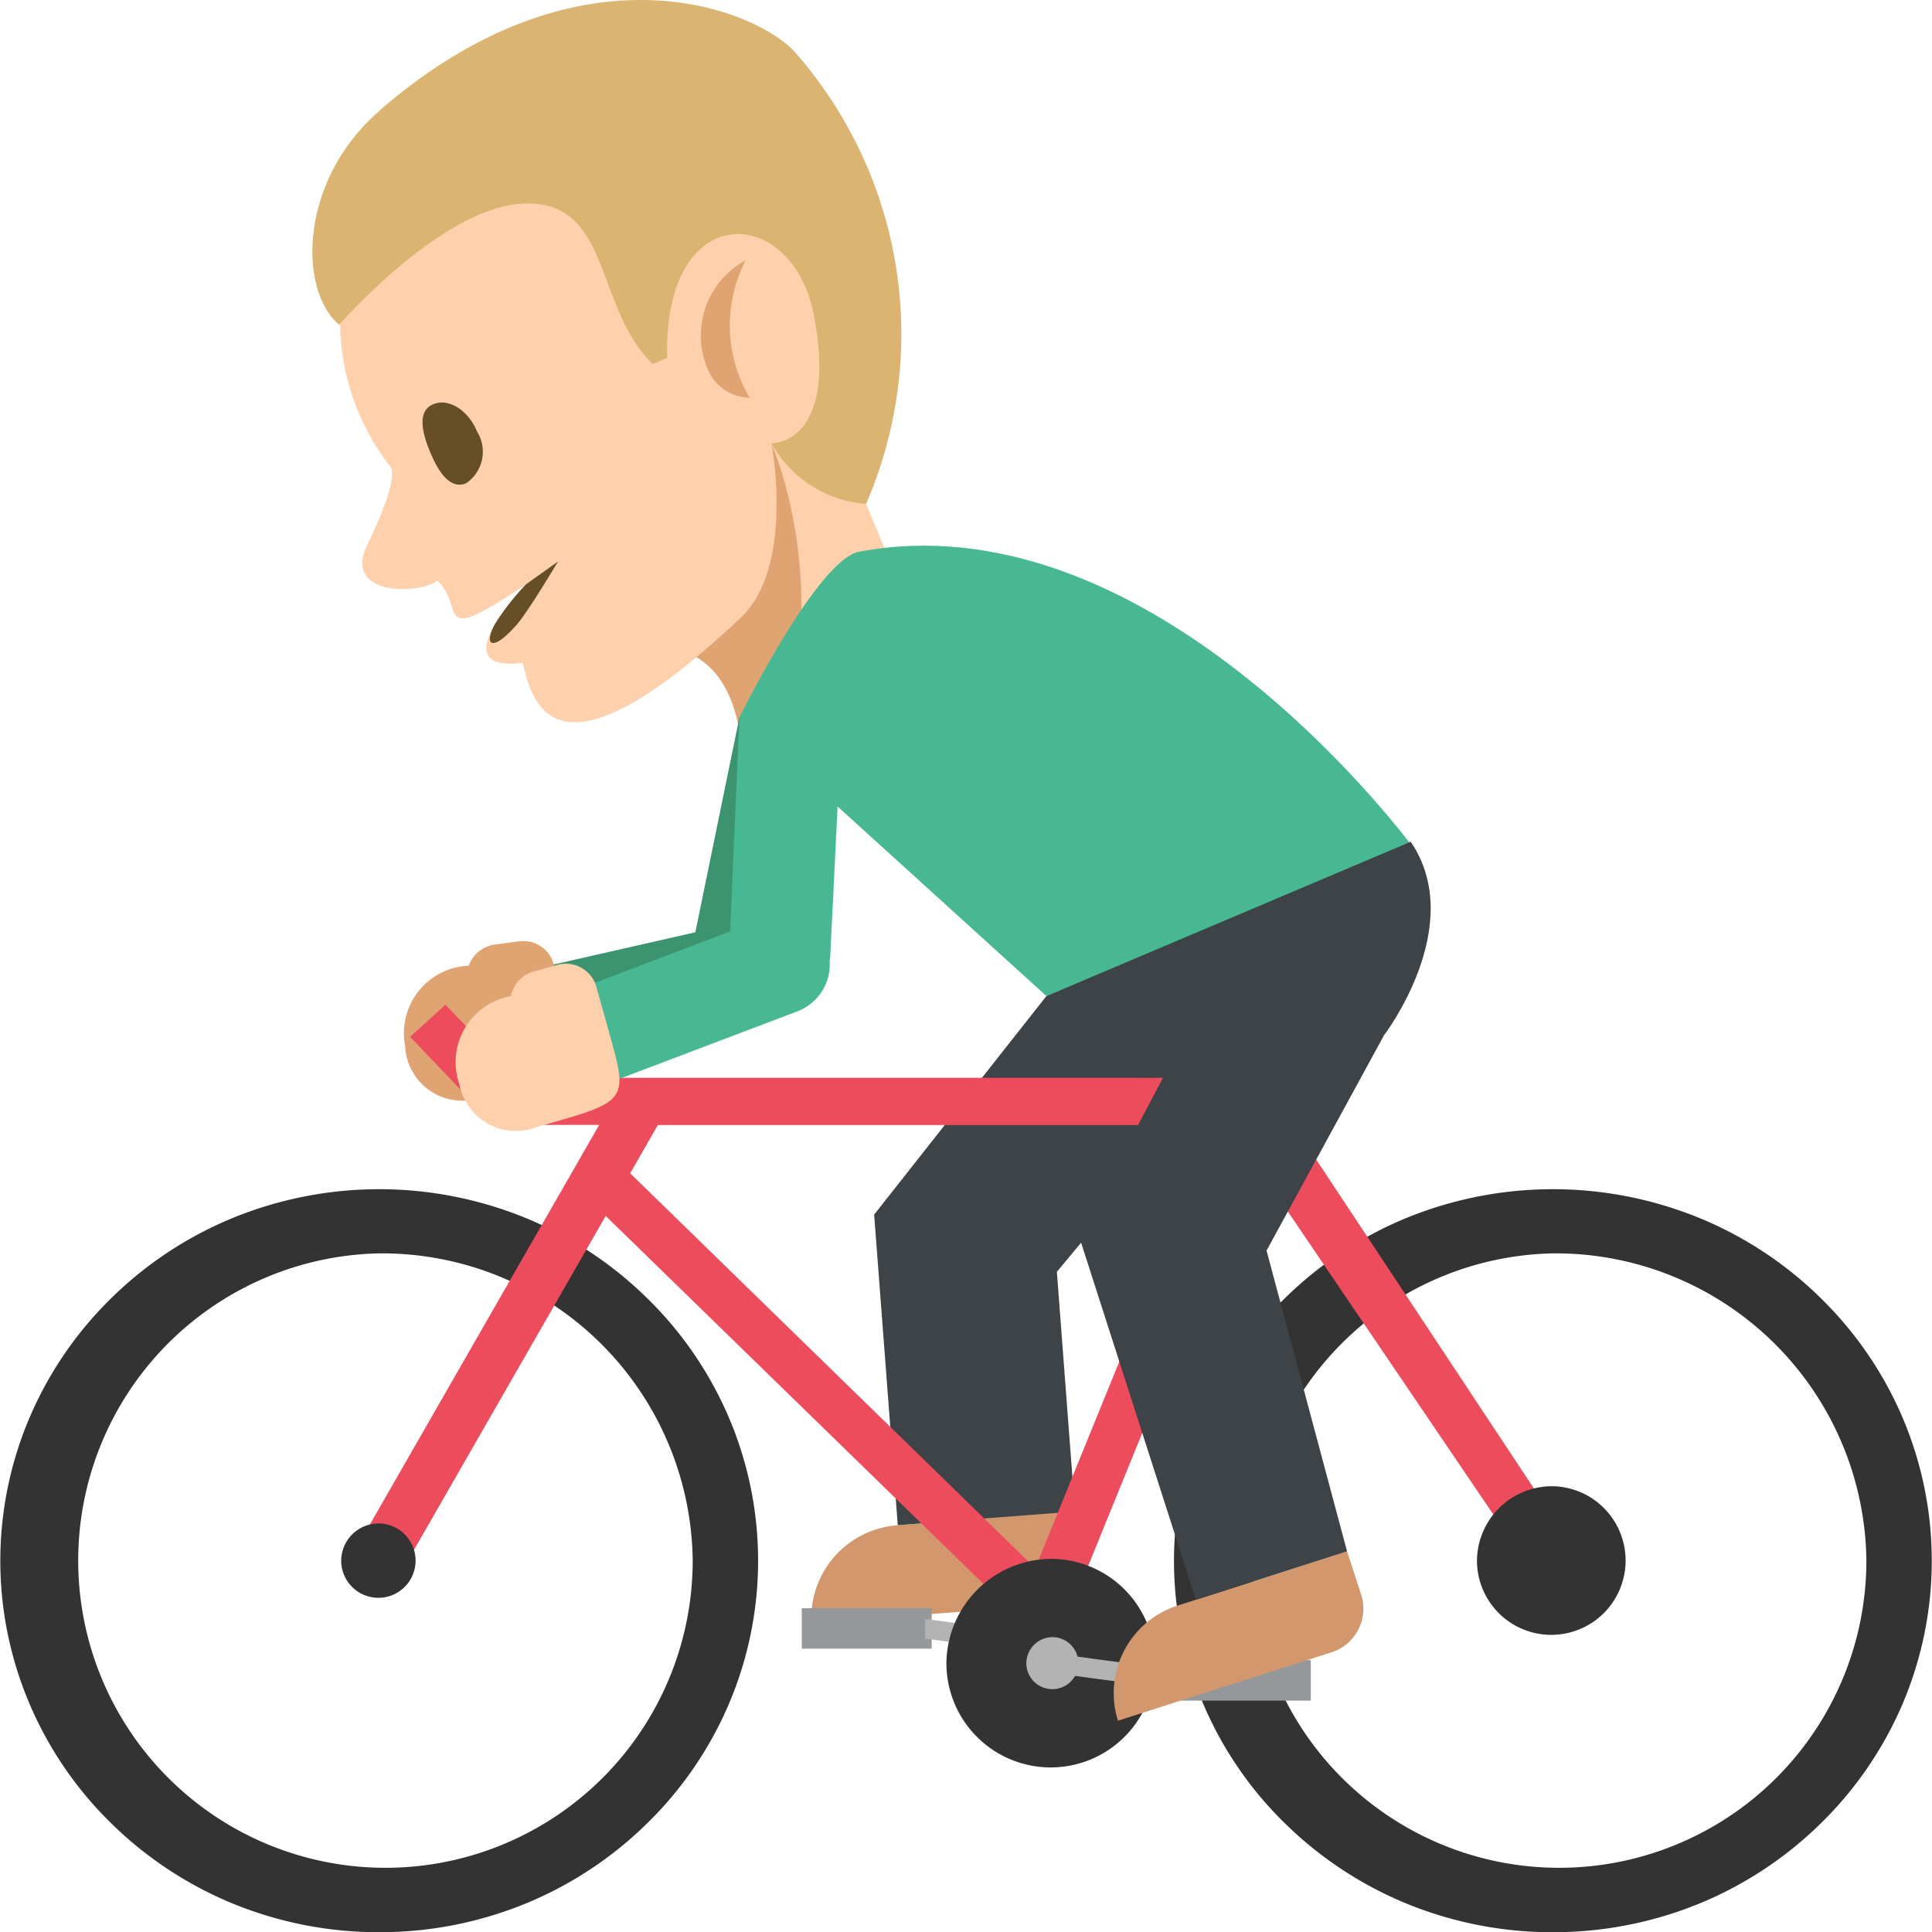 <svg id="Group_77" data-name="Group 77" xmlns="http://www.w3.org/2000/svg" width="27.322" height="27.322" viewBox="0 0 27.322 27.322">
  <path id="Path_67" data-name="Path 67" d="M238.093,384.292l.95-1.209,1.772,4.254-2.747,1.144Z" transform="translate(-227.587 -377.856)" fill="#fed0ac"/>
  <path id="Path_68" data-name="Path 68" d="M234.488,389.675c1.016.161,1.008,1.463,1.008,1.463,1.128-.469.992-3,.427-4.355Z" transform="translate(-225.015 -380.513)" fill="#e0a372"/>
  <path id="Path_69" data-name="Path 69" d="M222.1,366.423l-4.2,3.747a3.342,3.342,0,0,0,.71,2.327c.082.222-.2.806-.342,1.113-.33.685.7.7,1,.491.411.4-.086.941,1.254.05,0,0-1.233,1.264-.047,1.109.138.635.5,1.8,3.083-.638.767-.725.433-2.464.433-2.464l1.425-.909Z" transform="translate(-213.081 -365.888)" fill="#fed0ac"/>
  <path id="Path_70" data-name="Path 70" d="M217.478,366.094c2.779-2.418,5.236-1.478,5.853-.863a6.034,6.034,0,0,1,1.034,6.42,1.679,1.679,0,0,1-1.339-.858s.949.026.6-1.815c-.3-1.565-2.133-1.668-2.074.608l-.205.086c-.833-.8-.574-2.361-1.872-2.265-1.146.084-2.561,1.711-2.561,1.711-.581-.49-.57-2.035.566-3.023" transform="translate(-212.117 -364.525)" fill="#dbb471"/>
  <path id="Path_71" data-name="Path 71" d="M222.847,385.155a.54.54,0,0,1-.159.722c-.217.09-.383-.135-.511-.443s-.171-.585.046-.675.5.086.624.4" transform="translate(-216.095 -379.043)" fill="#664e27"/>
  <path id="Path_72" data-name="Path 72" d="M236.151,379.13a1.206,1.206,0,0,1,.538-1.536,2,2,0,0,0,.055,1.943.651.651,0,0,1-.593-.407" transform="translate(-226.143 -373.913)" fill="#e0a372"/>
  <path id="Path_73" data-name="Path 73" d="M226.416,392.72s-.416.7-.58.889c-.348.4-.478.3-.311-.006a3.547,3.547,0,0,1,.439-.561Z" transform="translate(-218.525 -384.779)" fill="#664e27"/>
  <path id="Path_74" data-name="Path 74" d="M236.217,400.542l-.692,3.374,1.405.252.318-2.868Z" transform="translate(-225.76 -390.398)" fill="#3b946f"/>
  <path id="Path_75" data-name="Path 75" d="M231.355,411.412a.7.7,0,0,0-.852-.506l-2.715.617.311,1.354,2.715-.615a.717.717,0,0,0,.54-.85" transform="translate(-220.202 -397.828)" fill="#3b946f"/>
  <path id="Path_76" data-name="Path 76" d="M223.357,412.832l-.087-.675a.445.445,0,0,0-.505-.375l-.335.044a.454.454,0,0,0-.372.3.954.954,0,0,0-.9,1.132.81.81,0,0,0,1.01.752c1.322-.177,1.322-.177,1.191-1.178" transform="translate(-215.429 -398.469)" fill="#e0a372"/>
  <path id="Path_77" data-name="Path 77" d="M242.835,440.612A1.315,1.315,0,0,0,241.6,442l3.156-.245a.657.657,0,0,0,.616-.7l-.049-.643Z" transform="translate(-230.125 -419.043)" fill="#d3976e"/>
  <path id="Path_78" data-name="Path 78" d="M247.586,429.215l-2.507.194-.334-4.393,2.508-.194Z" transform="translate(-232.383 -407.84)" fill="#3e4347"/>
  <path id="Path_79" data-name="Path 79" d="M247.329,418.437l-2.584-.809,2.436-3.091,2.939.54Z" transform="translate(-232.383 -400.451)" fill="#3e4347"/>
  <path id="Path_80" data-name="Path 80" d="M206.216,425.138a4.345,4.345,0,1,0,4.434,4.344,4.395,4.395,0,0,0-4.434-4.344m0,9.6a5.438,5.438,0,0,1-2.087-.412,5.359,5.359,0,0,1-1.7-1.126,5.222,5.222,0,0,1-1.148-1.67,5.16,5.16,0,0,1,0-4.09,5.232,5.232,0,0,1,1.148-1.67,5.351,5.351,0,0,1,1.7-1.126,5.475,5.475,0,0,1,4.175,0,5.341,5.341,0,0,1,1.7,1.126,5.221,5.221,0,0,1,1.149,1.67,5.166,5.166,0,0,1,0,4.09,5.229,5.229,0,0,1-1.149,1.67,5.35,5.35,0,0,1-1.7,1.126,5.438,5.438,0,0,1-2.087.412" transform="translate(-200.854 -407.413)" fill="#333"/>
  <path id="Path_81" data-name="Path 81" d="M265.147,425.138a4.345,4.345,0,1,0,4.434,4.344,4.395,4.395,0,0,0-4.434-4.344m0,9.6a5.438,5.438,0,0,1-2.087-.412,5.369,5.369,0,0,1-1.7-1.126,5.21,5.21,0,0,1-1.148-1.67,5.16,5.16,0,0,1,0-4.09,5.22,5.22,0,0,1,1.148-1.67,5.361,5.361,0,0,1,1.7-1.126,5.475,5.475,0,0,1,4.175,0,5.342,5.342,0,0,1,1.7,1.126,5.241,5.241,0,0,1,1.149,1.67,5.17,5.17,0,0,1,0,4.09,5.248,5.248,0,0,1-1.149,1.67,5.35,5.35,0,0,1-1.7,1.126,5.442,5.442,0,0,1-2.087.412" transform="translate(-243.187 -407.413)" fill="#333"/>
  <path id="Path_82" data-name="Path 82" d="M230.294,419.711l-5.744-5.6.278-.667h8.016Zm3.423-6.611.968-2.377-.633-.247-.937,2.3H222.942l-.988-1.034-.5.455,1.189,1.245H224.2l.021,1.289,6.327,6.163,2.828-6.95,3.934,5.8.616-.284Z" transform="translate(-215.654 -397.534)" fill="#ed4c5c"/>
  <path id="Path_83" data-name="Path 83" d="M276.087,439.149a1.051,1.051,0,1,1-1.072,1.051,1.062,1.062,0,0,1,1.072-1.051" transform="translate(-254.128 -418.131)" fill="#333"/>
  <rect id="Rectangle_75" data-name="Rectangle 75" width="1.838" height="0.572" transform="translate(11.338 22.743)" fill="#94989b"/>
  <rect id="Rectangle_76" data-name="Rectangle 76" width="1.837" height="0.573" transform="translate(16.7 23.477)" fill="#94989b"/>
  <path id="Path_84" data-name="Path 84" d="M247.3,445.8v.278l1.809.244v-.279Z" transform="translate(-234.217 -422.905)" fill="#b3b3b3"/>
  <path id="Path_85" data-name="Path 85" d="M249.879,442.795a1.475,1.475,0,1,1-1.506,1.475,1.491,1.491,0,0,1,1.506-1.475" transform="translate(-234.989 -420.75)" fill="#333"/>
  <path id="Path_86" data-name="Path 86" d="M252.761,446.725a.368.368,0,1,1-.376.368.372.372,0,0,1,.376-.368" transform="translate(-237.871 -423.573)" fill="#b3b3b3"/>
  <path id="Path_87" data-name="Path 87" d="M253.72,447.817l1.81.244v-.277l-1.81-.244Z" transform="translate(-238.83 -424.159)" fill="#b3b3b3"/>
  <path id="Path_88" data-name="Path 88" d="M257.689,443.181a1.3,1.3,0,0,0-.863,1.634l3.01-.964a.649.649,0,0,0,.43-.817l-.2-.614Z" transform="translate(-241.016 -420.481)" fill="#d3976e"/>
  <path id="Path_89" data-name="Path 89" d="M258.826,429.111l-2.138.685-1.651-5.137,2.392-.766Z" transform="translate(-239.776 -407.172)" fill="#3e4347"/>
  <path id="Path_90" data-name="Path 90" d="M257.688,416.753l-2.65-.2,2.084-3.944,2.227,1.1Z" transform="translate(-239.777 -399.067)" fill="#3e4347"/>
  <path id="Path_91" data-name="Path 91" d="M247.561,396.257l-5.238,2.035-4.341-3.941s1.1-2.233,1.693-2.343c4.239-.794,7.886,4.25,7.886,4.25" transform="translate(-227.525 -384.206)" fill="#47b892"/>
  <path id="Path_92" data-name="Path 92" d="M258.17,409.527l-4.649.252-.123-.806,5.15-2.182c.809,1.187-.377,2.736-.377,2.736" transform="translate(-238.598 -394.887)" fill="#3e4347"/>
  <path id="Path_93" data-name="Path 93" d="M237.608,400.542l-.147,3.368,1.429.056.131-2.667c.021-.385-1.412-.757-1.412-.757" transform="translate(-227.151 -390.398)" fill="#47b892"/>
  <path id="Path_94" data-name="Path 94" d="M233.409,410.942a.7.7,0,0,0-.916-.383l-2.6.987.5,1.3,2.6-.986a.712.712,0,0,0,.412-.916" transform="translate(-221.716 -397.558)" fill="#47b892"/>
  <path id="Path_95" data-name="Path 95" d="M225.907,413.886l-.184-.656a.447.447,0,0,0-.554-.3l-.326.091a.453.453,0,0,0-.326.349.949.949,0,0,0-.729,1.246.815.815,0,0,0,1.109.6c1.283-.357,1.283-.357,1.009-1.331" transform="translate(-217.292 -399.283)" fill="#fed0ac"/>
  <path id="Path_96" data-name="Path 96" d="M219.05,426.326l-.627-.353,3.79-6.605.628.354Z" transform="translate(-213.475 -403.921)" fill="#ed4c5c"/>
  <path id="Path_97" data-name="Path 97" d="M218.523,441.015a.526.526,0,1,1-.537.526.531.531,0,0,1,.537-.526" transform="translate(-213.161 -419.471)" fill="#333"/>
</svg>
